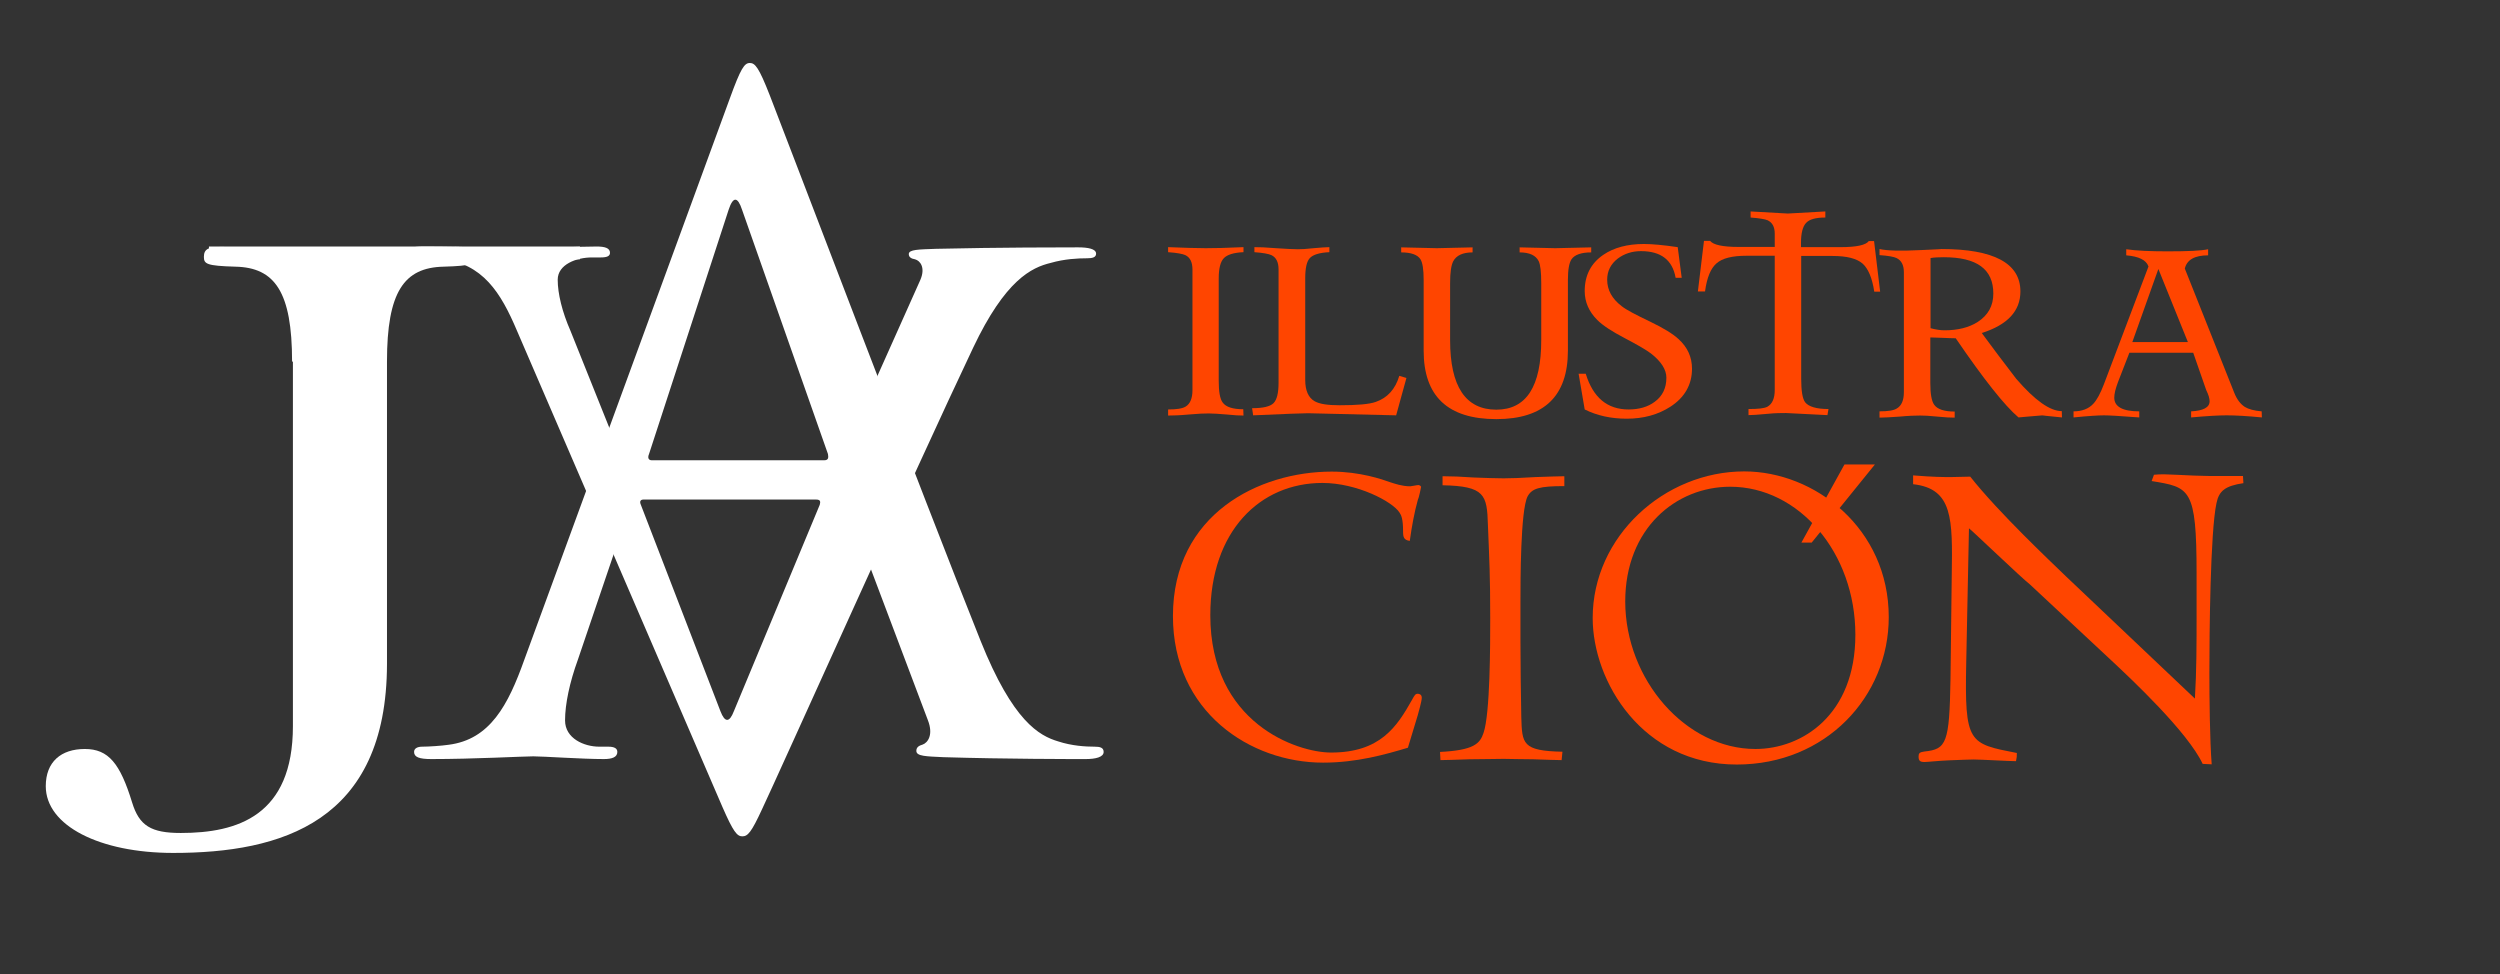 <?xml version="1.0" encoding="utf-8"?>
<!-- Generator: Adobe Illustrator 18.0.0, SVG Export Plug-In . SVG Version: 6.00 Build 0)  -->
<!DOCTYPE svg PUBLIC "-//W3C//DTD SVG 1.1//EN" "http://www.w3.org/Graphics/SVG/1.1/DTD/svg11.dtd">
<svg version="1.1" id="Capa_1" xmlns="http://www.w3.org/2000/svg" xmlns:xlink="http://www.w3.org/1999/xlink" x="0px" y="0px"
	 viewBox="0 0 1190.6 463.9" enable-background="new 0 0 1190.6 463.9" xml:space="preserve">
<rect x="0" y="0" width="1190.6" height="463.9" fill="#333333" stroke="none"/>
<g>
	<g>
		<g>
			<path fill="#FFFFFF" d="M139.1,172.2c0-33.2-8.2-44.8-27-45.2c-13.8-0.4-15-1.3-15-4.7c0-3.9,2.5-4.7,8.2-4.7
				c14.3,0,37,1.3,56.4,1.3s42.3-1.3,56.4-1.3c5.7,0,8.2,0.9,8.2,4.7c0,3.4-1.3,4.3-15,4.7c-18.9,0.4-27,12-27,45.2v144
				c-0.1,75.4-50.5,90-101.8,90c-34.9,0-60.7-12.9-60.7-31.8c0-11.6,7.3-17.7,18.6-17.7s16.8,6.9,22.5,25.4
				c3.4,11.2,9.1,14.6,23.2,14.6c27,0,53.4-8.2,53.4-50.9V172.2H139.1z"/>
		</g>
		<g>
			<path fill="#FFFFFF" d="M347.6,46.8c5.2-14.3,6.9-16.8,9.5-16.8c2.5,0,4.3,2.1,9.5,15.4C373,61.7,440.7,239.6,467,305.2
				c15.4,38.4,27.9,45.2,37,47.9c6.4,2.1,12.9,2.5,17.3,2.5c2.5,0,4.3,0.4,4.3,2.5c0,2.5-3.9,3.4-8.6,3.4c-6.4,0-37.9,0-67.7-0.9
				c-8.2-0.4-12.9-0.4-12.9-3c0-1.8,1.3-2.5,3-3c2.5-0.9,5.2-4.7,2.5-11.6l-40-106c-0.9-1.8-1.8-2.5-3.9-2.5h-92.6
				c-2.1,0-3.4,1.3-4.3,3.4l-25.9,76.3c-3.9,10.7-6.1,21.1-6.1,28.9c0,8.6,9.1,12.5,16.3,12.5h4.3c3,0,4.3,0.9,4.3,2.5
				c0,2.5-2.5,3.4-6.4,3.4c-10.4,0-28.9-1.3-33.6-1.3c-4.7,0-28.4,1.3-48.6,1.3c-5.7,0-8.2-0.9-8.2-3.4c0-1.8,1.8-2.5,3.9-2.5
				c3,0,9.1-0.4,12.5-0.9c19.8-2.5,28.4-18.9,36.1-40.5L347.6,46.8z M392.5,219.2c2.1,0,2.1-1.3,1.8-3L353.4,99.9
				c-2.1-6.4-4.3-6.4-6.4,0l-37.9,116.3c-0.9,2.1,0,3,1.3,3L392.5,219.2L392.5,219.2z"/>
		</g>
		<g>
			<path fill="#FFFFFF" d="M246.2,157.5c-7.7-18.2-16.3-32-36.1-34.2c-3.4-0.3-9.5-0.7-12.5-0.7c-2.1,0-3.9-0.7-3.9-2.2
				c0-2.2,2.5-3,8.2-3c20.2,0,43.9,1,48.6,1s23.2-1,33.6-1c3.9,0,6.4,0.7,6.4,3c0,1.5-1.3,2.2-4.3,2.2h-4.3
				c-7.3,0-16.3,3.3-16.3,10.6c0,6.6,2.1,15.3,6.1,24.4l25.8,64.4c0.9,1.8,2.1,3,4.3,3h92.6c2.1,0,3-0.7,3.9-2.2l40-89.5
				c2.5-5.8,0-9.1-2.5-9.8c-1.8-0.3-3-1-3-2.5c0-2.2,4.7-2.2,12.9-2.5c29.8-0.7,61.1-0.7,67.7-0.7c4.7,0,8.6,0.7,8.6,3
				c0,1.8-1.8,2.2-4.3,2.2c-4.3,0-10.7,0.3-17.3,2.2c-9.1,2.2-21.6,8-37,40.5C437.1,221,369.6,371.4,363,385.2
				c-5.2,11.3-6.9,13.1-9.5,13.1c-2.5,0-4.3-2.2-9.5-14.1L246.2,157.5z M306.5,237.9c-1.3,0-2.1,0.7-1.3,2.5l37.9,98.3
				c2.1,5.5,4.3,5.5,6.4,0l40.9-98.3c0.4-1.5,0.4-2.5-1.8-2.5H306.5L306.5,237.9z"/>
		</g>
		<rect x="99.5" y="117.4" fill="#FFFFFF" width="176.7" height="6.1"/>
	</g>
	<g>
		<path fill="#FF4500" d="M592.2,197.9c-1.7,0-4.4-0.1-8-0.5c-3.7-0.3-6.5-0.5-8.5-0.5c-2.1,0-5.2,0.1-9.5,0.5
			c-4.3,0.4-7.6,0.5-9.9,0.5V195c4,0,6.8-0.4,8.4-1.4c2.1-1.3,3.2-3.9,3.2-7.8v-57.4c0-3.5-1.1-5.8-3.4-6.9c-1.3-0.6-4-1.1-8.2-1.4
			v-2.4c7.6,0.3,13.5,0.5,17.9,0.5c3.9,0,9.9-0.1,18-0.5v2.4c-4.7,0.2-7.8,1.2-9.4,2.9c-1.6,1.7-2.4,4.9-2.4,9.7v48.6
			c0,5.3,0.6,8.7,1.9,10.4c1.5,2.1,4.7,3.2,9.8,3.2L592.2,197.9L592.2,197.9z"/>
		<path fill="#FF4500" d="M669.8,180l-4.9,17.8l-42-1c-1.9,0-10.6,0.3-26.1,1l-0.5-3.4c5.2,0,8.6-0.8,10.2-2.4s2.4-4.8,2.4-9.7v-54
			c0-3.4-1.1-5.7-3.4-6.8c-1.3-0.6-4-1.1-8.1-1.4v-2.4c2.2,0,5.6,0.1,10.3,0.5c4.7,0.3,8.1,0.5,10.4,0.5c1.6,0,4.1-0.1,7.5-0.5
			c3.4-0.3,5.9-0.5,7.5-0.5v2.4c-4.7,0.2-7.8,1.2-9.3,2.8c-1.5,1.6-2.2,4.8-2.2,9.7v48.3c0,5.1,1.5,8.5,4.5,10.2
			c2.3,1.3,6.2,1.9,11.8,1.9c8.5,0,14.3-0.5,17.3-1.6c5.5-1.9,9.3-6,11.2-12.4L669.8,180z"/>
		<path fill="#FF4500" d="M757.8,120.2c-4.7,0-7.9,1.1-9.4,3.3c-1.1,1.7-1.7,4.9-1.7,9.8V167c0,21.7-11.4,32.6-34.1,32.6
			c-23.1,0-34.6-10.9-34.6-32.6v-33.7c0-4.9-0.5-8.2-1.5-9.8c-1.4-2.2-4.5-3.3-9.2-3.3v-2.4c1.9,0,4.8,0.1,8.5,0.2
			c3.8,0.1,6.6,0.2,8.5,0.2s4.8-0.1,8.5-0.2c3.8-0.1,6.6-0.2,8.5-0.2v2.4c-4.6,0-7.7,1.4-9.2,4.2c-1,1.9-1.5,5.4-1.5,10.4V162
			c0,22.1,7.4,33.1,22,33.1c14.3,0,21.4-11,21.4-33.1v-27.2c0-5.2-0.4-8.7-1.2-10.4c-1.4-2.8-4.4-4.2-9.1-4.2v-2.4
			c1.8,0,4.6,0.1,8.4,0.2c3.8,0.1,6.7,0.2,8.6,0.2c2,0,4.8-0.1,8.6-0.2c3.7-0.1,6.5-0.2,8.5-0.2L757.8,120.2L757.8,120.2z"/>
		<path fill="#FF4500" d="M805.8,175.6c0,7.6-3.5,13.7-10.3,18.1c-5.9,3.8-12.8,5.7-20.8,5.7c-7.5,0-14.2-1.5-20-4.4l-2.9-17h3.4
			c3.5,11.4,10.3,17,20.4,17c5,0,9.2-1.2,12.5-3.7c3.7-2.7,5.5-6.6,5.5-11.4c0-3.9-2.5-7.8-7.4-11.6c-2.4-1.8-6.6-4.2-12.5-7.3
			c-5.9-3.1-10.3-5.9-13-8.6c-4-4-6-8.6-6-13.8c0-7.5,3-13.2,8.8-17.2c5.1-3.5,11.6-5.2,19.4-5.2c3.9,0,9.3,0.5,16.1,1.5l1.9,14.6
			H798c-1.5-8.5-7-12.7-16.5-12.7c-4.2,0-7.9,1.2-11,3.5c-3.4,2.6-5.1,6-5.1,10.1c0,4.9,2.3,9.1,6.9,12.6c2.1,1.7,6.7,4.1,13.6,7.4
			c6.2,3,10.7,5.7,13.5,8.3C803.7,165.4,805.8,170.1,805.8,175.6z"/>
		<path fill="#FF4500" d="M895.4,138.9h-2.8c-1-6.6-2.9-11-5.6-13.4c-2.8-2.4-7.5-3.6-14.2-3.6h-15v58.5c0,5.7,0.6,9.5,1.9,11.2
			c1.7,2.1,5.4,3.2,11.1,3.2l-0.5,2.9l-19.8-1c-2.1,0-5,0-8.9,0.4c-4.3,0.4-7.3,0.6-8.9,0.6v-2.9c4.5,0,7.5-0.3,9-1.1
			c2.3-1.3,3.5-3.9,3.5-8v-63.9h-13.5c-6.8,0-11.5,1.2-14.2,3.6c-2.8,2.4-4.6,6.8-5.5,13.4h-3.4l2.9-24.1h2.9
			c1.5,1.9,6,2.9,13.5,2.9h17.3v-6.3c0-3.2-1.1-5.3-3.4-6.4c-1.2-0.5-3.9-1-8.1-1.3v-2.9l17.8,1c-0.4,0,5.5-0.3,17.8-1v2.9
			c-4.5,0-7.6,0.8-9.2,2.6c-1.6,1.7-2.4,4.9-2.4,9.6v1.9h18.9c7.6,0,12-1,13.4-2.9h2.5L895.4,138.9z"/>
		<path fill="#FF4500" d="M982,198.8c-7.1-0.7-10.1-1-9.1-1c-0.2,0-1.5,0.1-3.6,0.3c-2.9,0.2-5.5,0.5-8,0.7
			c-6.6-5.6-16.6-18.2-29.9-37.7c-1.5,0-3.5-0.1-6.2-0.2c-2.6-0.1-4.6-0.2-5.9-0.2v21.8c0,5.1,0.6,8.5,1.8,10.2
			c1.5,2.2,4.8,3.3,9.8,3.3v2.9c-1.8,0-4.6-0.1-8.3-0.5c-3.7-0.4-6.5-0.5-8.2-0.5c-2.1,0-5.4,0.1-9.7,0.5c-4.3,0.3-7.6,0.5-9.6,0.5
			v-3c4,0,6.8-0.4,8.3-1.4c2.2-1.3,3.3-3.9,3.3-7.7v-57.1c0-3.5-1.2-5.7-3.5-6.8c-1.2-0.6-3.9-1.1-8.1-1.4v-2.9
			c3.4,0.8,10,1,19.8,0.5c7.1-0.3,10.3-0.5,9.6-0.5c25.1,0,37.7,6.8,37.7,20.2c0,9.3-6.1,15.9-18.4,19.8c4.5,6.2,10,13.4,16.4,21.8
			c8.9,10.3,16.1,15.4,21.7,15.4L982,198.8L982,198.8z M949.3,139.8c0-11.6-7.8-17.3-23.6-17.3c-2.6,0-4.7,0.1-6.3,0.4v33.4
			c2.6,0.7,4.8,1,6.7,1c6.3,0,11.6-1.3,15.8-4C946.8,150.1,949.3,145.7,949.3,139.8z"/>
		<path fill="#FF4500" d="M1077.2,198.8c-7.1-0.7-12.7-1-16.8-1c-3.6,0-9.2,0.3-16.9,1v-2.9c5.9-0.3,8.8-1.9,8.8-4.8
			c0-1.3-0.5-3.1-1.6-5.3l-6.2-17.8h-30.4l-5.4,13.9c-1.2,3.2-1.8,5.6-1.8,7.5c0,4.3,4,6.5,11.9,6.5v2.9c-9-0.7-14.6-1-16.8-1
			c-2.6,0-7.5,0.3-14.5,1v-2.9c4,0,7.2-1.2,9.4-3.6c1.7-1.8,3.4-4.9,5.1-9.4l21.2-56c-1.1-3.1-4.6-4.8-10.6-5.3v-2.9
			c4.8,0.7,11.4,1,19.7,1c9.7,0,16.1-0.3,19.3-1v2.9c-6.4,0-10.1,2.1-11.1,6.3l23.6,59.3c1.3,3.2,3,5.3,5,6.6c1.8,1.1,4.5,1.8,8,2.1
			L1077.2,198.8L1077.2,198.8L1077.2,198.8z M1042,163l-14.1-34.9l-12.4,34.8h26.5V163z"/>
		<path fill="#FF4500" d="M670.5,356.1c-10.7,3.2-24.3,7.1-40.4,7.1c-34.6,0-71.5-24.1-71.5-69.8c0-48.7,41.2-68.8,75.6-68.8
			c13.5,0,24.1,3.7,28,5.1c1.9,0.6,5.5,1.9,9.4,1.9c0.6,0,3.2-0.6,3.9-0.6c0.8,0,1.3,0.8,1.3,0.8c0,0.2-1.1,5.5-1.5,6
			c-1.7,6-3,13.2-3.9,19.8c-2.8-0.4-3.2-1.7-3.2-4.5c0-5.8-0.8-7.7-1.7-9c-3.4-5.3-20.3-14.1-36.7-14.1c-29.7,0-53.4,22.9-53.4,63
			c0,51.5,41.4,65.4,57.5,65.4c23.5,0,31.4-12.4,38.5-25c1.3-2.4,1.7-3,2.8-3c0.8,0,1.9,0.4,1.9,1.9c0,1.7-1.5,6.8-1.9,8.3
			L670.5,356.1z"/>
		<path fill="#FF4500" d="M724.1,305.3c0,9,0.2,27.7,0.4,36.3c0.4,12.6,0.4,16,19.6,16.4l-0.4,4c-1.9,0-7.7-0.2-13.5-0.4
			c-6,0-11.7-0.2-14.1-0.2c-3.9,0-10.5,0.2-16.4,0.2c-6,0.2-11.6,0.4-13.7,0.4l-0.2-3.9c16-0.8,19-3.9,20.7-9
			c3.2-9.2,3.2-42.3,3.2-54.4c0-20.7-0.4-27.5-1.1-44.8c-0.4-14.3-1.5-18.4-21.6-18.8v-4.3c4,0,9.4,0.2,14.8,0.6
			c5.3,0.2,10.7,0.4,14.3,0.4c3.2,0,9.2-0.2,15.2-0.6c6-0.2,11.6-0.4,13.7-0.4v4.7c-11.9,0-15.4,1.1-17.5,4.9
			c-3.4,6.6-3.4,40.6-3.4,50.2V305.3z"/>
		<path fill="#FF4500" d="M830.7,224.5c33.5,0,68.8,27.1,68.8,69.4c0,37.8-29.9,70.2-72.4,70.2c-44.9,0-68.6-39.5-68.6-69.8
			C758.5,255.5,792.6,224.5,830.7,224.5z M836,356.7c22.2,0,47.6-16.2,47.6-54.4c0-39.1-26.9-70.5-59.6-70.5
			c-25.8,0-50,19.8-50,54.7C774.1,323.8,802.9,356.7,836,356.7z M878.4,221.2h14.5l-30.1,37.2h-4.9L878.4,221.2z"/>
		<path fill="#FF4500" d="M966.7,278.3c-3.7-2.8-28.2-26.3-29-26.7l-1.3,63.9c-0.8,38.6,1.1,38.6,24.1,43.1c0,1.7,0,2.1-0.4,3.9
			c-1.5,0-5.8-0.2-10-0.4c-4.3-0.2-8.5-0.4-10.3-0.4c-1.7,0-6.6,0.2-11.6,0.4c-4.9,0.2-10.3,0.8-11.7,0.8c-2.1,0-2.8-0.6-2.8-2.6
			c0-1.5,0.4-2.1,2.8-2.4c10.5-1.1,11.9-3.9,12.4-34.4l0.6-49.8c0.4-26.5,0.6-41-18.4-43.1v-4.2c9.8,0.8,14.1,0.8,18.2,0.8l9-0.2
			c13.7,17.3,38.5,40.6,45.5,47.4l61.5,58.3c0.8-13,0.8-26.3,0.8-39.5v-20.1c0-40.8-3.2-41-21.4-44l1.1-3c1.5-0.2,3.4-0.2,5.1-0.2
			c1.9,0,9,0.4,14.1,0.6c5.1,0.2,8.7,0.2,10,0.2h13.2l0.2,3.4c-8.7,1.3-11.6,3.7-12.8,9.4c-3,13.7-3.4,63-3.4,80.9
			c0,11.9,0.2,32.2,1.1,43.6l-4.3-0.2c-7.1-15.2-34.2-40.6-43.3-49.1L966.7,278.3z"/>
	</g>
</g>
</svg>
